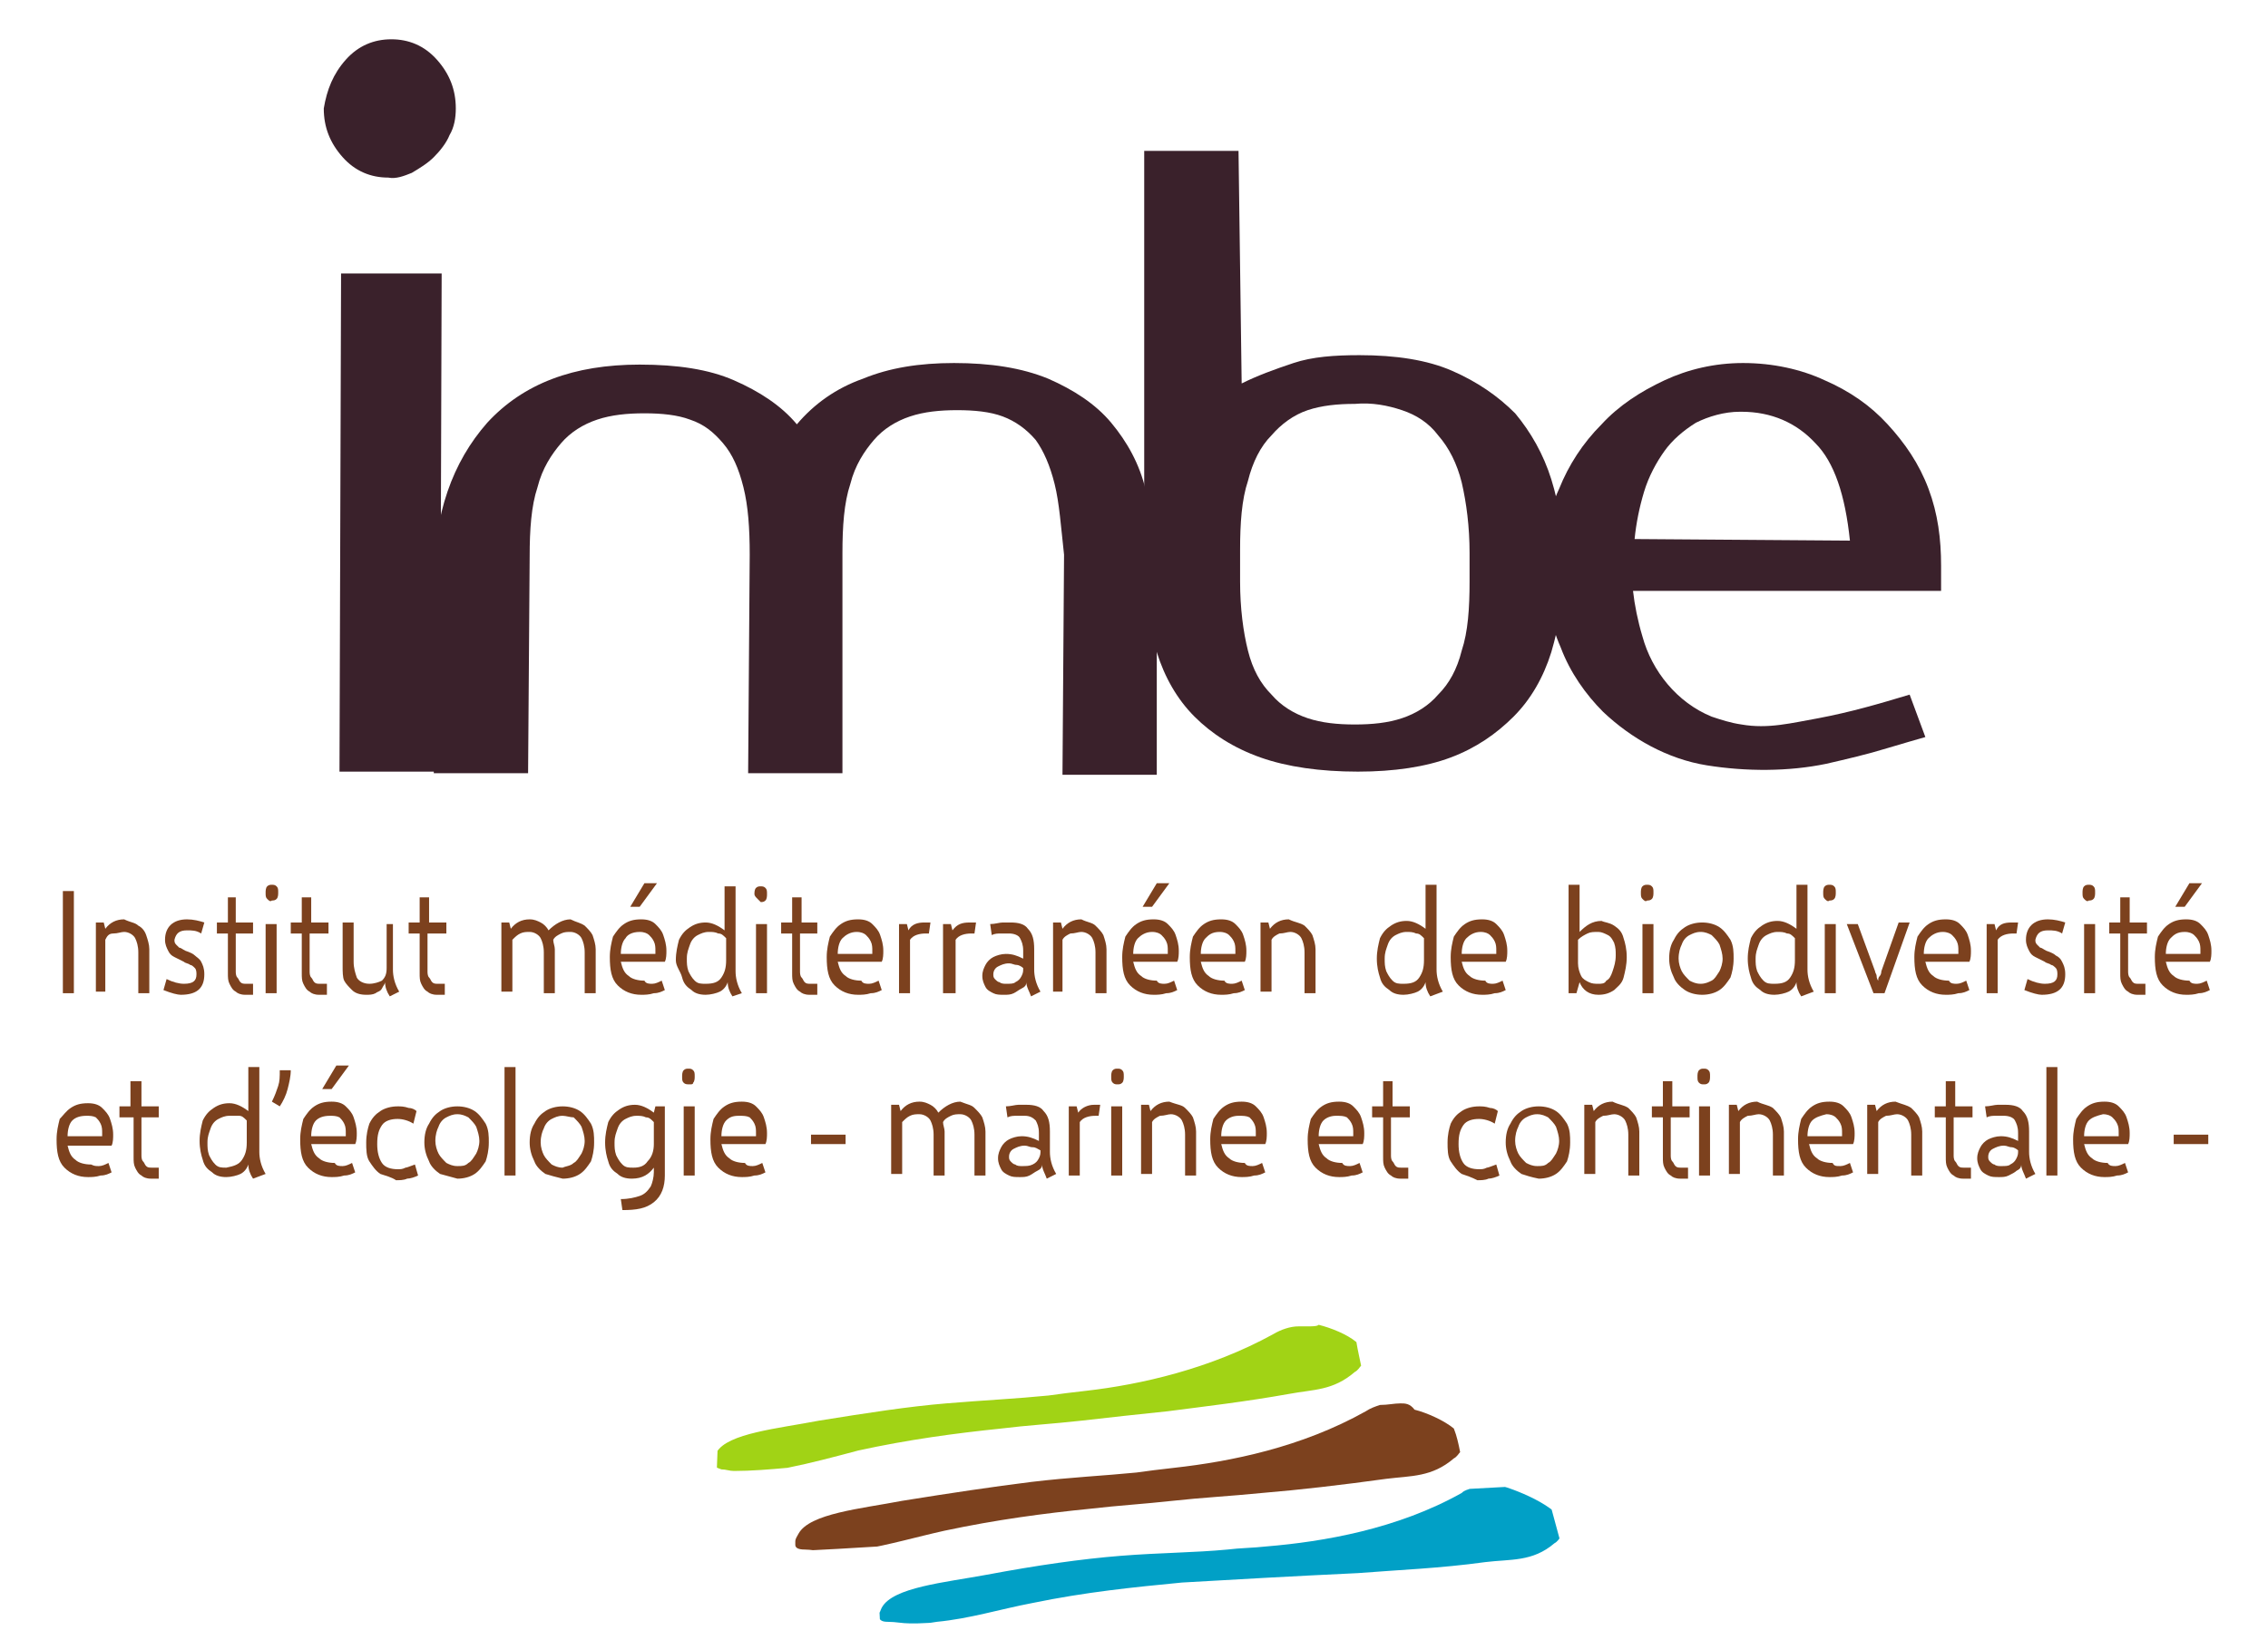 <?xml version="1.0" encoding="UTF-8"?>
<!-- Generator: Adobe Illustrator 25.4.1, SVG Export Plug-In . SVG Version: 6.00 Build 0)  -->
<svg xmlns="http://www.w3.org/2000/svg" xmlns:xlink="http://www.w3.org/1999/xlink" id="Calque_1" x="0px" y="0px" viewBox="0 0 144.3 105" style="enable-background:new 0 0 144.3 105;" xml:space="preserve">
<style type="text/css">
	.st0{fill:#3A212B;}
	.st1{fill:#7C411E;}
	.st2{enable-background:new    ;}
	.st3{clip-path:url(#SVGID_00000111158866575572342450000006803342705925206924_);}
	.st4{clip-path:url(#SVGID_00000091716246218925878310000010670956069482427287_);fill:#A1D315;}
	.st5{clip-path:url(#SVGID_00000169531224514474990110000018153366341693245581_);fill:#01A0C6;}
	.st6{clip-path:url(#SVGID_00000180355168292087206060000015112419712157022379_);fill:#7C411E;}
</style>
<g>
	<g>
		<path class="st0" d="M22,3.8c0.8-0.9,1.8-1.3,2.9-1.3c1.1,0,2.1,0.4,2.9,1.3C28.6,4.7,29,5.7,29,6.9c0,0.6-0.1,1.2-0.4,1.7    c-0.2,0.5-0.6,1-1,1.4c-0.4,0.4-0.9,0.7-1.4,1c-0.5,0.2-1,0.4-1.5,0.3c-1.1,0-2.1-0.4-2.9-1.3c-0.8-0.9-1.2-1.9-1.2-3.1    C20.8,5.7,21.2,4.7,22,3.8 M28,49.1l-6.4,0l0.1-31.7l6.4,0L28,49.1z"></path>
		<g>
			<path class="st0" d="M67.1,30.8c-0.3-1.2-0.7-2.1-1.2-2.8c-0.6-0.7-1.3-1.2-2.1-1.5c-0.8-0.3-1.8-0.4-2.9-0.4     c-1.1,0-2.1,0.1-3,0.4c-0.9,0.3-1.7,0.8-2.3,1.5c-0.6,0.7-1.2,1.6-1.5,2.8c-0.4,1.2-0.5,2.7-0.5,4.4c0,0.1,0,0.3,0,0.6     c0,0.3,0,0.9,0,1.8c0,0.9,0,2.3,0,4.1c0,1.8,0,4.3,0,7.5l-6,0l0.1-13.9c0-1.7-0.1-3.1-0.4-4.3c-0.3-1.2-0.7-2.1-1.3-2.8     c-0.6-0.7-1.2-1.2-2.1-1.5c-0.8-0.3-1.8-0.4-2.9-0.4c-1.1,0-2.1,0.1-3,0.4c-0.9,0.3-1.7,0.8-2.3,1.5c-0.6,0.7-1.2,1.6-1.5,2.8     c-0.4,1.2-0.5,2.7-0.5,4.4l-0.1,13.8l-6,0l0-12.2c0-4.3,1.2-7.6,3.4-10.1c2.3-2.5,5.5-3.7,9.7-3.7c2.4,0,4.4,0.3,6,1     c1.6,0.7,3,1.6,4,2.8c1.1-1.3,2.5-2.3,4.2-2.9c1.7-0.7,3.6-1,5.8-1c2.3,0,4.3,0.3,6,1c1.6,0.7,3,1.6,4,2.8c1,1.2,1.8,2.6,2.2,4.3     c0.5,1.7,0.7,3.6,0.7,5.7l0,12.4l-6,0l0.1-14C67.5,33.5,67.4,32,67.1,30.8"></path>
			<path class="st0" d="M72.8,34.8c0-0.8,0-1.8,0-3.1c0-1.3,0-2.8,0-4.5c0-1.7,0-3.5,0-5.5c0-1.9,0-3.9,0-6c0-2.1,0-4.1,0-6.1l6,0     L79,24.4c1-0.5,2.1-0.9,3.3-1.3c1.2-0.4,2.6-0.5,4.2-0.5c2.3,0,4.3,0.3,5.9,1c1.6,0.7,2.9,1.6,4,2.7c1,1.2,1.8,2.6,2.3,4.2     c0.5,1.6,0.8,3.5,0.9,5.5c-0.1,2-0.4,3.8-0.9,5.5c-0.5,1.6-1.3,3-2.4,4.1c-1.1,1.1-2.4,2-4,2.6c-1.6,0.6-3.6,0.9-5.9,0.9     c-2.4,0-4.5-0.3-6.2-0.9c-1.7-0.6-3.1-1.5-4.2-2.6c-1.1-1.1-1.9-2.5-2.4-4.1c-0.5-1.6-0.8-3.4-0.9-5.5     C72.8,36,72.8,35.6,72.8,34.8 M78.9,37c0,1.7,0.2,3.2,0.5,4.4c0.3,1.2,0.8,2.1,1.5,2.8c0.6,0.7,1.4,1.2,2.3,1.5     c0.9,0.3,1.9,0.4,3,0.4c1.1,0,2.1-0.1,3-0.4c0.9-0.3,1.7-0.8,2.3-1.5c0.7-0.7,1.2-1.6,1.5-2.8c0.4-1.2,0.5-2.7,0.5-4.4l0-1.8     c0-1.7-0.2-3.2-0.5-4.5c-0.3-1.2-0.8-2.2-1.5-3c-0.6-0.8-1.4-1.3-2.3-1.6c-0.9-0.3-1.9-0.5-3-0.4c-1.1,0-2.1,0.1-3,0.4     c-0.9,0.3-1.7,0.9-2.3,1.6c-0.7,0.7-1.2,1.7-1.5,2.9c-0.4,1.2-0.5,2.7-0.5,4.4L78.9,37z"></path>
			<path class="st0" d="M103.9,37.6c0.1,0.9,0.3,1.9,0.6,2.9c0.6,2.2,2.2,4.2,4.4,5.1c0.6,0.2,1.2,0.4,1.9,0.5     c1.7,0.3,3.2-0.1,4.9-0.4c2.1-0.4,3.8-0.9,5.8-1.5c0,0,1,2.7,1,2.7c0,0-2.1,0.6-2.4,0.7c-1.3,0.4-2.6,0.7-3.9,1     c-2.4,0.5-5.1,0.5-7.6,0.1c-2.5-0.4-4.8-1.7-6.6-3.4c-1.1-1.1-2.1-2.5-2.7-4.1c-0.7-1.6-1-3.3-1.1-5.2c0-1.7,0.3-3.4,1-4.9     c0.6-1.5,1.5-2.9,2.7-4.1c1.1-1.2,2.5-2.1,4-2.8c1.5-0.7,3.2-1.1,5-1.1c1.9,0,3.7,0.4,5.2,1.1c1.6,0.7,2.9,1.6,4,2.8     c1.1,1.2,2,2.5,2.6,4.1c0.6,1.6,0.8,3.2,0.8,4.9c0,0.2,0,0.4,0,0.8c0,0.3,0,0.6,0,0.8L103.9,37.6z M107.9,26.9     c-0.8,0.5-1.5,1.1-2,1.8c-0.5,0.7-1,1.6-1.3,2.6c-0.3,1-0.5,2-0.6,3l13.7,0.1c-0.3-2.9-1-5-2.2-6.2c-1.2-1.3-2.8-2-4.7-2h-0.1     C109.7,26.2,108.7,26.5,107.9,26.9"></path>
		</g>
	</g>
	<g>
		<path class="st1" d="M4,56.7h0.7v6.5H4V56.7z"></path>
		<path class="st1" d="M8.8,58.9C9,59,9.2,59.2,9.3,59.5c0.1,0.3,0.2,0.6,0.2,0.9v2.8H8.8v-2.6c0-0.4-0.1-0.7-0.2-0.9    c-0.1-0.2-0.4-0.4-0.7-0.4c-0.2,0-0.4,0.1-0.7,0.1s-0.4,0.2-0.5,0.4l0,3.3H6.1l0-4.4h0.5l0.1,0.4c0.3-0.4,0.7-0.6,1.2-0.6    C8.3,58.7,8.6,58.7,8.8,58.9z"></path>
		<path class="st1" d="M10.4,63l0.2-0.7c0.4,0.2,0.8,0.3,1.1,0.3c0.6,0,0.8-0.2,0.8-0.6c0-0.1,0-0.3-0.1-0.4s-0.2-0.2-0.3-0.2    c-0.1-0.1-0.3-0.1-0.4-0.2c-0.2-0.1-0.4-0.2-0.6-0.3c-0.2-0.1-0.3-0.2-0.4-0.4c-0.1-0.2-0.2-0.4-0.2-0.7c0-0.8,0.5-1.3,1.4-1.3    c0.4,0,0.8,0.1,1.1,0.2l-0.2,0.7c-0.3-0.2-0.6-0.2-0.9-0.2c-0.5,0-0.7,0.2-0.8,0.6c0,0.1,0,0.2,0.1,0.3c0.1,0.1,0.1,0.1,0.2,0.2    c0.1,0,0.2,0.1,0.4,0.2c0.3,0.1,0.5,0.2,0.6,0.3s0.3,0.2,0.4,0.4c0.1,0.2,0.2,0.4,0.2,0.8c0,0.9-0.5,1.3-1.5,1.3    C11.3,63.3,10.9,63.2,10.4,63z"></path>
		<path class="st1" d="M15,59.4v2.4c0,0.1,0,0.3,0.1,0.4c0.1,0.1,0.1,0.2,0.2,0.3c0.1,0.1,0.2,0.1,0.4,0.1c0.1,0,0.2,0,0.4,0v0.7    c-0.2,0-0.4,0-0.5,0c-0.3,0-0.5-0.1-0.6-0.2c-0.2-0.1-0.3-0.3-0.4-0.5c-0.1-0.2-0.1-0.4-0.1-0.7v-2.5h-0.7v-0.7h0.7v-1.6H15v1.6    h1.1v0.7H15z"></path>
		<path class="st1" d="M17,57.2c-0.1-0.1-0.1-0.2-0.1-0.4c0-0.1,0-0.3,0.1-0.4c0.1-0.1,0.2-0.1,0.3-0.1c0.1,0,0.2,0,0.3,0.1    c0.1,0.1,0.1,0.2,0.1,0.4c0,0.1,0,0.3-0.1,0.4c-0.1,0.1-0.2,0.1-0.3,0.1C17.2,57.4,17.1,57.3,17,57.2z M16.9,58.8h0.7v4.4h-0.7    V58.8z"></path>
		<path class="st1" d="M19.7,59.4v2.4c0,0.1,0,0.3,0.1,0.4c0.1,0.1,0.1,0.2,0.2,0.3c0.1,0.1,0.2,0.1,0.4,0.1c0.1,0,0.2,0,0.4,0v0.7    c-0.2,0-0.4,0-0.5,0c-0.3,0-0.5-0.1-0.6-0.2c-0.2-0.1-0.3-0.3-0.4-0.5c-0.1-0.2-0.1-0.4-0.1-0.7v-2.5h-0.7v-0.7h0.7v-1.6h0.6v1.6    h1.1v0.7H19.7z"></path>
		<path class="st1" d="M24.8,63.4c-0.2-0.3-0.3-0.6-0.3-0.9c0,0.1-0.1,0.2-0.2,0.4s-0.3,0.2-0.4,0.3c-0.2,0.1-0.4,0.1-0.6,0.1    c-0.4,0-0.7-0.1-0.9-0.3c-0.2-0.2-0.4-0.4-0.5-0.6s-0.1-0.6-0.1-0.9v-2.8h0.7v2.5c0,0.4,0.1,0.7,0.2,1c0.1,0.2,0.4,0.4,0.8,0.4    c0.3,0,0.6-0.1,0.8-0.2c0.2-0.2,0.3-0.4,0.3-0.8v-2.8H25v2.9c0,0.4,0.1,0.9,0.4,1.4L24.8,63.4z"></path>
		<path class="st1" d="M27.2,59.4v2.4c0,0.1,0,0.3,0.1,0.4c0.1,0.1,0.1,0.2,0.2,0.3c0.1,0.1,0.2,0.1,0.4,0.1c0.1,0,0.2,0,0.4,0v0.7    c-0.2,0-0.4,0-0.5,0c-0.3,0-0.5-0.1-0.6-0.2c-0.2-0.1-0.3-0.3-0.4-0.5c-0.1-0.2-0.1-0.4-0.1-0.7v-2.5h-0.7v-0.7h0.7v-1.6h0.6v1.6    h1.1v0.7H27.2z"></path>
		<path class="st1" d="M37.2,58.9c0.2,0.2,0.4,0.4,0.5,0.6c0.1,0.3,0.2,0.6,0.2,0.9v2.8h-0.7v-2.6c0-0.4-0.1-0.7-0.2-0.9    c-0.1-0.2-0.4-0.4-0.7-0.4c-0.2,0-0.4,0-0.6,0.1c-0.2,0.1-0.4,0.2-0.5,0.4c0,0.2,0.1,0.4,0.1,0.6v2.8h-0.7v-2.6    c0-0.4-0.1-0.7-0.2-0.9c-0.1-0.2-0.4-0.4-0.7-0.4c-0.2,0-0.4,0-0.6,0.1c-0.2,0.1-0.3,0.2-0.5,0.4l0,3.3h-0.7l0-4.4h0.5l0.1,0.4    c0.3-0.4,0.7-0.6,1.2-0.6c0.3,0,0.5,0.1,0.7,0.2c0.2,0.1,0.4,0.3,0.5,0.5c0.4-0.4,0.9-0.7,1.4-0.7C36.7,58.7,36.9,58.7,37.2,58.9z    "></path>
		<path class="st1" d="M41.5,62.6c0.2,0,0.4-0.1,0.6-0.2l0.2,0.6c-0.2,0.1-0.4,0.2-0.7,0.2c-0.3,0.1-0.6,0.1-0.8,0.1    c-0.6,0-1.1-0.2-1.5-0.6c-0.4-0.4-0.5-1-0.5-1.8c0-0.5,0.1-0.9,0.2-1.3c0.2-0.3,0.4-0.6,0.7-0.8c0.3-0.2,0.6-0.3,1.1-0.3    c0.4,0,0.7,0.1,0.9,0.3s0.4,0.4,0.5,0.7c0.1,0.3,0.2,0.6,0.2,1c0,0.2,0,0.5-0.1,0.7l-2.8,0c0.1,0.4,0.2,0.7,0.5,0.9    c0.2,0.2,0.6,0.3,1,0.3C41.1,62.6,41.3,62.6,41.5,62.6z M39.8,59.7c-0.2,0.2-0.3,0.6-0.3,1l2.2,0c0-0.1,0-0.1,0-0.2    c0-0.2,0-0.4-0.1-0.6c-0.1-0.2-0.2-0.3-0.3-0.4c-0.1-0.1-0.3-0.2-0.6-0.2C40.2,59.3,39.9,59.5,39.8,59.7z M41,56.2h0.8l-1.1,1.5    h-0.6L41,56.2z"></path>
		<path class="st1" d="M46.6,63.4c-0.2-0.3-0.3-0.6-0.3-0.9c-0.1,0.3-0.3,0.5-0.5,0.6c-0.2,0.1-0.6,0.2-0.9,0.2    c-0.4,0-0.7-0.1-0.9-0.3c-0.3-0.2-0.5-0.4-0.6-0.8S43,61.5,43,61.1c0-0.5,0.1-0.9,0.2-1.3c0.2-0.4,0.4-0.6,0.7-0.8    c0.3-0.2,0.6-0.3,1-0.3c0.4,0,0.8,0.2,1.2,0.5v-2.8h0.7v5.4c0,0.4,0.1,0.9,0.4,1.4L46.6,63.4z M45.9,62.2c0.2-0.3,0.3-0.6,0.3-1.1    v-1.4c-0.2-0.2-0.3-0.3-0.5-0.3c-0.2-0.1-0.4-0.1-0.6-0.1c-0.3,0-0.5,0.1-0.7,0.2c-0.2,0.1-0.4,0.3-0.5,0.6    c-0.1,0.3-0.2,0.5-0.2,0.9c0,0.3,0,0.5,0.1,0.8c0.1,0.2,0.2,0.4,0.4,0.6c0.2,0.2,0.4,0.2,0.7,0.2C45.4,62.6,45.7,62.5,45.9,62.2z"></path>
		<path class="st1" d="M48.2,57.2C48.1,57.1,48,57,48,56.9c0-0.1,0-0.3,0.1-0.4c0.1-0.1,0.2-0.1,0.3-0.1c0.1,0,0.2,0,0.3,0.1    c0.1,0.1,0.1,0.2,0.1,0.4c0,0.1,0,0.3-0.1,0.4c-0.1,0.1-0.2,0.1-0.3,0.1C48.4,57.4,48.3,57.3,48.2,57.2z M48.1,58.8h0.7v4.4h-0.7    V58.8z"></path>
		<path class="st1" d="M50.9,59.4v2.4c0,0.1,0,0.3,0.1,0.4c0.1,0.1,0.1,0.2,0.2,0.3c0.1,0.1,0.2,0.1,0.4,0.1c0.1,0,0.2,0,0.4,0v0.7    c-0.2,0-0.4,0-0.5,0c-0.3,0-0.5-0.1-0.6-0.2c-0.2-0.1-0.3-0.3-0.4-0.5c-0.1-0.2-0.1-0.4-0.1-0.7v-2.5h-0.7v-0.7h0.7v-1.6h0.6v1.6    H52v0.7H50.9z"></path>
		<path class="st1" d="M55.3,62.6c0.2,0,0.4-0.1,0.6-0.2l0.2,0.6c-0.2,0.1-0.4,0.2-0.7,0.2c-0.3,0.1-0.6,0.1-0.8,0.1    c-0.6,0-1.1-0.2-1.5-0.6c-0.4-0.4-0.5-1-0.5-1.8c0-0.5,0.1-0.9,0.2-1.3c0.2-0.3,0.4-0.6,0.7-0.8c0.3-0.2,0.6-0.3,1.1-0.3    c0.4,0,0.7,0.1,0.9,0.3s0.4,0.4,0.5,0.7c0.1,0.3,0.2,0.6,0.2,1c0,0.2,0,0.5-0.1,0.7l-2.8,0c0.1,0.4,0.2,0.7,0.5,0.9    c0.2,0.2,0.6,0.3,1,0.3C54.9,62.6,55.1,62.6,55.3,62.6z M53.6,59.7c-0.2,0.2-0.3,0.6-0.3,1l2.2,0c0-0.1,0-0.1,0-0.2    c0-0.2,0-0.4-0.1-0.6c-0.1-0.2-0.2-0.3-0.3-0.4c-0.1-0.1-0.3-0.2-0.6-0.2C54.1,59.3,53.8,59.5,53.6,59.7z"></path>
		<path class="st1" d="M58.8,58.7c0.1,0,0.2,0,0.4,0l-0.1,0.7c-0.1,0-0.1,0-0.2,0c-0.4,0-0.8,0.1-1,0.4v3.4h-0.7v-4.4h0.5l0.1,0.4    C58,58.8,58.4,58.7,58.8,58.7z"></path>
		<path class="st1" d="M61.7,58.7c0.1,0,0.2,0,0.4,0l-0.1,0.7c-0.1,0-0.1,0-0.2,0c-0.4,0-0.8,0.1-1,0.4v3.4H60v-4.4h0.5l0.1,0.4    C60.9,58.8,61.2,58.7,61.7,58.7z"></path>
		<path class="st1" d="M65.6,63.4c-0.1-0.3-0.3-0.6-0.3-0.9c0,0.2-0.1,0.3-0.3,0.4s-0.3,0.2-0.5,0.3c-0.2,0.1-0.4,0.1-0.6,0.1    c-0.3,0-0.5,0-0.7-0.1c-0.2-0.1-0.4-0.2-0.5-0.4c-0.1-0.2-0.2-0.4-0.2-0.7c0-0.3,0.1-0.5,0.2-0.7c0.1-0.2,0.3-0.4,0.5-0.5    c0.2-0.1,0.5-0.2,0.8-0.2c0.4,0,0.7,0.1,1.1,0.3v-0.5c0-0.4-0.1-0.6-0.2-0.8s-0.4-0.3-0.7-0.3c-0.1,0-0.3,0-0.5,0    c-0.2,0-0.4,0-0.6,0.1l-0.1-0.7c0.3,0,0.6-0.1,0.8-0.1c0.2,0,0.3,0,0.5,0c0.5,0,0.9,0.1,1.1,0.4c0.3,0.3,0.4,0.7,0.4,1.3l0,1.3    c0,0.4,0.1,0.9,0.4,1.4L65.6,63.4z M64.6,62.5c0.2-0.1,0.3-0.2,0.4-0.4c0.1-0.2,0.1-0.3,0.1-0.5v0c-0.1-0.1-0.3-0.2-0.4-0.2    c-0.2,0-0.3-0.1-0.5-0.1c-0.3,0-0.5,0.1-0.7,0.2c-0.2,0.1-0.3,0.3-0.3,0.5c0,0.1,0,0.2,0.1,0.3s0.2,0.2,0.3,0.2    c0.1,0.1,0.3,0.1,0.4,0.1C64.3,62.6,64.5,62.6,64.6,62.5z"></path>
		<path class="st1" d="M69.7,58.9c0.2,0.2,0.4,0.4,0.5,0.6c0.1,0.3,0.2,0.6,0.2,0.9v2.8h-0.7v-2.6c0-0.4-0.1-0.7-0.2-0.9    c-0.1-0.2-0.4-0.4-0.7-0.4c-0.2,0-0.4,0.1-0.7,0.1c-0.2,0.1-0.4,0.2-0.5,0.4l0,3.3H67l0-4.4h0.5l0.1,0.4c0.3-0.4,0.7-0.6,1.2-0.6    C69.2,58.7,69.5,58.7,69.7,58.9z"></path>
		<path class="st1" d="M74.1,62.6c0.2,0,0.4-0.1,0.6-0.2l0.2,0.6c-0.2,0.1-0.4,0.2-0.7,0.2c-0.3,0.1-0.6,0.1-0.8,0.1    c-0.6,0-1.1-0.2-1.5-0.6c-0.4-0.4-0.5-1-0.5-1.8c0-0.5,0.1-0.9,0.2-1.3c0.2-0.3,0.4-0.6,0.7-0.8c0.3-0.2,0.6-0.3,1.1-0.3    c0.4,0,0.7,0.1,0.9,0.3s0.4,0.4,0.5,0.7c0.1,0.3,0.2,0.6,0.2,1c0,0.2,0,0.5-0.1,0.7l-2.8,0c0.1,0.4,0.2,0.7,0.5,0.9    c0.2,0.2,0.6,0.3,1,0.3C73.7,62.6,73.9,62.6,74.1,62.6z M72.4,59.7c-0.2,0.2-0.3,0.6-0.3,1l2.2,0c0-0.1,0-0.1,0-0.2    c0-0.2,0-0.4-0.1-0.6c-0.1-0.2-0.2-0.3-0.3-0.4c-0.1-0.1-0.3-0.2-0.6-0.2C72.9,59.3,72.6,59.5,72.4,59.7z M73.6,56.2h0.8l-1.1,1.5    h-0.6L73.6,56.2z"></path>
		<path class="st1" d="M78.4,62.6c0.2,0,0.4-0.1,0.6-0.2l0.2,0.6c-0.2,0.1-0.4,0.2-0.7,0.2c-0.3,0.1-0.6,0.1-0.8,0.1    c-0.6,0-1.1-0.2-1.5-0.6c-0.4-0.4-0.5-1-0.5-1.8c0-0.5,0.1-0.9,0.2-1.3c0.2-0.3,0.4-0.6,0.7-0.8c0.3-0.2,0.6-0.3,1.1-0.3    c0.4,0,0.7,0.1,0.9,0.3c0.2,0.2,0.4,0.4,0.5,0.7c0.1,0.3,0.2,0.6,0.2,1c0,0.2,0,0.5-0.1,0.7l-2.8,0c0.1,0.4,0.2,0.7,0.5,0.9    c0.2,0.2,0.6,0.3,1,0.3C78,62.6,78.2,62.6,78.4,62.6z M76.7,59.7c-0.2,0.2-0.3,0.6-0.3,1l2.2,0c0-0.1,0-0.1,0-0.2    c0-0.2,0-0.4-0.1-0.6c-0.1-0.2-0.2-0.3-0.3-0.4c-0.1-0.1-0.3-0.2-0.6-0.2C77.1,59.3,76.9,59.5,76.7,59.7z"></path>
		<path class="st1" d="M83,58.9c0.2,0.2,0.4,0.4,0.5,0.6c0.1,0.3,0.2,0.6,0.2,0.9v2.8H83v-2.6c0-0.4-0.1-0.7-0.2-0.9    c-0.1-0.2-0.4-0.4-0.7-0.4c-0.2,0-0.4,0.1-0.7,0.1c-0.2,0.1-0.4,0.2-0.5,0.4l0,3.3h-0.7l0-4.4h0.5l0.1,0.4    c0.3-0.4,0.7-0.6,1.2-0.6C82.4,58.7,82.7,58.7,83,58.9z"></path>
		<path class="st1" d="M91,63.4c-0.2-0.3-0.3-0.6-0.3-0.9c-0.1,0.3-0.3,0.5-0.5,0.6c-0.2,0.1-0.6,0.2-0.9,0.2    c-0.4,0-0.7-0.1-0.9-0.3c-0.3-0.2-0.5-0.4-0.6-0.8c-0.1-0.3-0.2-0.7-0.2-1.2c0-0.5,0.1-0.9,0.2-1.3c0.2-0.4,0.4-0.6,0.7-0.8    c0.3-0.2,0.6-0.3,1-0.3c0.4,0,0.8,0.2,1.2,0.5v-2.8h0.7v5.4c0,0.4,0.1,0.9,0.4,1.4L91,63.4z M90.3,62.2c0.2-0.3,0.3-0.6,0.3-1.1    v-1.4c-0.2-0.2-0.3-0.3-0.5-0.3c-0.2-0.1-0.4-0.1-0.6-0.1c-0.3,0-0.5,0.1-0.7,0.2c-0.2,0.1-0.4,0.3-0.5,0.6    c-0.1,0.3-0.2,0.5-0.2,0.9c0,0.3,0,0.5,0.1,0.8c0.1,0.2,0.2,0.4,0.4,0.6c0.2,0.2,0.4,0.2,0.7,0.2C89.8,62.6,90.1,62.5,90.3,62.2z"></path>
		<path class="st1" d="M95,62.6c0.2,0,0.4-0.1,0.6-0.2l0.2,0.6c-0.2,0.1-0.4,0.2-0.7,0.2c-0.3,0.1-0.6,0.1-0.8,0.1    c-0.6,0-1.1-0.2-1.5-0.6c-0.4-0.4-0.5-1-0.5-1.8c0-0.5,0.1-0.9,0.2-1.3c0.2-0.3,0.4-0.6,0.7-0.8c0.3-0.2,0.6-0.3,1.1-0.3    c0.4,0,0.7,0.1,0.9,0.3s0.4,0.4,0.5,0.7c0.1,0.3,0.2,0.6,0.2,1c0,0.2,0,0.5-0.1,0.7l-2.8,0c0.1,0.4,0.2,0.7,0.5,0.9    c0.2,0.2,0.6,0.3,1,0.3C94.6,62.6,94.8,62.6,95,62.6z M93.3,59.7c-0.2,0.2-0.3,0.6-0.3,1l2.2,0c0-0.1,0-0.1,0-0.2    c0-0.2,0-0.4-0.1-0.6c-0.1-0.2-0.2-0.3-0.3-0.4c-0.1-0.1-0.3-0.2-0.6-0.2C93.8,59.3,93.5,59.5,93.3,59.7z"></path>
		<path class="st1" d="M102.7,58.9c0.3,0.2,0.5,0.4,0.6,0.8c0.1,0.3,0.2,0.7,0.2,1.2c0,0.5-0.1,0.9-0.2,1.3    c-0.1,0.4-0.4,0.6-0.6,0.8c-0.3,0.2-0.6,0.3-1,0.3c-0.6,0-1-0.3-1.2-0.8l-0.2,0.7h-0.5l0-6.9h0.7v3c0.4-0.4,0.8-0.7,1.4-0.7    C102.1,58.7,102.4,58.7,102.7,58.9z M102.2,62.4c0.2-0.1,0.3-0.3,0.4-0.6c0.1-0.3,0.2-0.6,0.2-1c0-0.3,0-0.5-0.1-0.8    c-0.1-0.2-0.2-0.4-0.4-0.5c-0.2-0.1-0.4-0.2-0.6-0.2c-0.3,0-0.5,0-0.7,0.1c-0.2,0.1-0.4,0.2-0.6,0.4v0.9l0,0.6    c0,0.3,0.1,0.6,0.2,0.8s0.3,0.3,0.5,0.4c0.2,0.1,0.4,0.1,0.6,0.1C101.9,62.6,102.1,62.6,102.2,62.4z"></path>
		<path class="st1" d="M104.5,57.2c-0.1-0.1-0.1-0.2-0.1-0.4c0-0.1,0-0.3,0.1-0.4c0.1-0.1,0.2-0.1,0.3-0.1c0.1,0,0.2,0,0.3,0.1    c0.1,0.1,0.1,0.2,0.1,0.4c0,0.1,0,0.3-0.1,0.4c-0.1,0.1-0.2,0.1-0.3,0.1C104.7,57.4,104.6,57.3,104.5,57.2z M104.5,58.8h0.7v4.4    h-0.7V58.8z"></path>
		<path class="st1" d="M107.2,63c-0.3-0.2-0.6-0.5-0.7-0.8c-0.2-0.4-0.3-0.8-0.3-1.2c0-0.5,0.1-0.9,0.3-1.2c0.2-0.4,0.4-0.6,0.7-0.8    c0.3-0.2,0.7-0.3,1.1-0.3c0.4,0,0.8,0.1,1.1,0.3c0.3,0.2,0.5,0.5,0.7,0.8c0.2,0.4,0.2,0.8,0.2,1.2c0,0.5-0.1,0.9-0.2,1.2    c-0.2,0.3-0.4,0.6-0.7,0.8c-0.3,0.2-0.7,0.3-1.1,0.3C107.9,63.3,107.5,63.2,107.2,63z M108.9,62.4c0.2-0.1,0.3-0.3,0.5-0.6    c0.1-0.2,0.2-0.5,0.2-0.8c0-0.3-0.1-0.6-0.2-0.9c-0.1-0.2-0.3-0.4-0.5-0.6c-0.2-0.1-0.4-0.2-0.7-0.2c-0.3,0-0.5,0.1-0.7,0.2    c-0.2,0.1-0.4,0.3-0.5,0.6c-0.1,0.2-0.2,0.5-0.2,0.9c0,0.3,0.1,0.6,0.2,0.8c0.1,0.2,0.3,0.4,0.5,0.6c0.2,0.1,0.4,0.2,0.7,0.2    C108.5,62.6,108.7,62.5,108.9,62.4z"></path>
		<path class="st1" d="M114.6,63.4c-0.2-0.3-0.3-0.6-0.3-0.9c-0.1,0.3-0.3,0.5-0.5,0.6c-0.2,0.1-0.6,0.2-0.9,0.2    c-0.4,0-0.7-0.1-0.9-0.3c-0.3-0.2-0.5-0.4-0.6-0.8c-0.1-0.3-0.2-0.7-0.2-1.2c0-0.5,0.1-0.9,0.2-1.3c0.2-0.4,0.4-0.6,0.7-0.8    c0.3-0.2,0.6-0.3,1-0.3c0.4,0,0.8,0.2,1.2,0.5v-2.8h0.7v5.4c0,0.4,0.1,0.9,0.4,1.4L114.6,63.4z M113.9,62.2    c0.2-0.3,0.3-0.6,0.3-1.1v-1.4c-0.2-0.2-0.3-0.3-0.5-0.3c-0.2-0.1-0.4-0.1-0.6-0.1c-0.3,0-0.5,0.1-0.7,0.2    c-0.2,0.1-0.4,0.3-0.5,0.6c-0.1,0.3-0.2,0.5-0.2,0.9c0,0.3,0,0.5,0.1,0.8c0.1,0.2,0.2,0.4,0.4,0.6c0.2,0.2,0.4,0.2,0.7,0.2    C113.4,62.6,113.7,62.5,113.9,62.2z"></path>
		<path class="st1" d="M116.1,57.2c-0.1-0.1-0.1-0.2-0.1-0.4c0-0.1,0-0.3,0.1-0.4c0.1-0.1,0.2-0.1,0.3-0.1c0.1,0,0.2,0,0.3,0.1    c0.1,0.1,0.1,0.2,0.1,0.4c0,0.1,0,0.3-0.1,0.4c-0.1,0.1-0.2,0.1-0.3,0.1C116.3,57.4,116.2,57.3,116.1,57.2z M116.1,58.8h0.7v4.4    h-0.7V58.8z"></path>
		<path class="st1" d="M117.5,58.8h0.7l1.1,3c0,0.1,0.1,0.2,0.1,0.3c0,0.2,0.1,0.3,0.1,0.3h0c0-0.1,0-0.2,0.1-0.3s0.1-0.3,0.1-0.3    l1.1-3.1h0.7l-1.6,4.5h-0.7L117.5,58.8z"></path>
		<path class="st1" d="M124.5,62.6c0.2,0,0.4-0.1,0.6-0.2l0.2,0.6c-0.2,0.1-0.4,0.2-0.7,0.2c-0.3,0.1-0.6,0.1-0.8,0.1    c-0.6,0-1.1-0.2-1.5-0.6c-0.4-0.4-0.5-1-0.5-1.8c0-0.5,0.1-0.9,0.2-1.3c0.2-0.3,0.4-0.6,0.7-0.8c0.3-0.2,0.6-0.3,1.1-0.3    c0.4,0,0.7,0.1,0.9,0.3s0.4,0.4,0.5,0.7c0.1,0.3,0.2,0.6,0.2,1c0,0.2,0,0.5-0.1,0.7l-2.8,0c0.1,0.4,0.2,0.7,0.5,0.9    c0.2,0.2,0.6,0.3,1,0.3C124.1,62.6,124.3,62.6,124.5,62.6z M122.7,59.7c-0.2,0.2-0.3,0.6-0.3,1l2.2,0c0-0.1,0-0.1,0-0.2    c0-0.2,0-0.4-0.1-0.6c-0.1-0.2-0.2-0.3-0.3-0.4c-0.1-0.1-0.3-0.2-0.6-0.2C123.2,59.3,122.9,59.5,122.7,59.7z"></path>
		<path class="st1" d="M128,58.7c0.1,0,0.2,0,0.4,0l-0.1,0.7c-0.1,0-0.1,0-0.2,0c-0.4,0-0.8,0.1-1,0.4v3.4h-0.7v-4.4h0.5l0.1,0.4    C127.2,58.8,127.5,58.7,128,58.7z"></path>
		<path class="st1" d="M128.8,63l0.2-0.7c0.4,0.2,0.8,0.3,1.1,0.3c0.6,0,0.8-0.2,0.8-0.6c0-0.1,0-0.3-0.1-0.4s-0.2-0.2-0.3-0.2    c-0.1-0.1-0.3-0.1-0.4-0.2c-0.2-0.1-0.4-0.2-0.6-0.3c-0.2-0.1-0.3-0.2-0.4-0.4c-0.1-0.2-0.2-0.4-0.2-0.7c0-0.8,0.5-1.3,1.4-1.3    c0.4,0,0.8,0.1,1.1,0.2l-0.2,0.7c-0.3-0.2-0.6-0.2-0.9-0.2c-0.5,0-0.7,0.2-0.8,0.6c0,0.1,0,0.2,0.1,0.3c0.1,0.1,0.1,0.1,0.2,0.2    c0.1,0,0.2,0.1,0.4,0.2c0.3,0.1,0.5,0.2,0.6,0.3c0.2,0.1,0.3,0.2,0.4,0.4s0.2,0.4,0.2,0.8c0,0.9-0.5,1.3-1.5,1.3    C129.7,63.3,129.3,63.2,128.8,63z"></path>
		<path class="st1" d="M132.6,57.2c-0.1-0.1-0.1-0.2-0.1-0.4c0-0.1,0-0.3,0.1-0.4c0.1-0.1,0.2-0.1,0.3-0.1c0.1,0,0.2,0,0.3,0.1    c0.1,0.1,0.1,0.2,0.1,0.4c0,0.1,0,0.3-0.1,0.4c-0.1,0.1-0.2,0.1-0.3,0.1C132.8,57.4,132.7,57.3,132.6,57.2z M132.6,58.8h0.7v4.4    h-0.7V58.8z"></path>
		<path class="st1" d="M135.4,59.4v2.4c0,0.1,0,0.3,0.1,0.4c0.1,0.1,0.1,0.2,0.2,0.3c0.1,0.1,0.2,0.1,0.4,0.1c0.1,0,0.2,0,0.4,0v0.7    c-0.2,0-0.4,0-0.5,0c-0.3,0-0.5-0.1-0.6-0.2c-0.2-0.1-0.3-0.3-0.4-0.5c-0.1-0.2-0.1-0.4-0.1-0.7v-2.5h-0.7v-0.7h0.7v-1.6h0.6v1.6    h1.1v0.7H135.4z"></path>
		<path class="st1" d="M139.8,62.6c0.2,0,0.4-0.1,0.6-0.2l0.2,0.6c-0.2,0.1-0.4,0.2-0.7,0.2c-0.3,0.1-0.6,0.1-0.8,0.1    c-0.6,0-1.1-0.2-1.5-0.6c-0.4-0.4-0.5-1-0.5-1.8c0-0.5,0.1-0.9,0.2-1.3c0.2-0.3,0.4-0.6,0.7-0.8c0.3-0.2,0.6-0.3,1.1-0.3    c0.4,0,0.7,0.1,0.9,0.3c0.2,0.2,0.4,0.4,0.5,0.7c0.1,0.3,0.2,0.6,0.2,1c0,0.2,0,0.5-0.1,0.7l-2.8,0c0.1,0.4,0.2,0.7,0.5,0.9    c0.2,0.2,0.6,0.3,1,0.3C139.4,62.6,139.6,62.6,139.8,62.6z M138.1,59.7c-0.2,0.2-0.3,0.6-0.3,1l2.2,0c0-0.1,0-0.1,0-0.2    c0-0.2,0-0.4-0.1-0.6c-0.1-0.2-0.2-0.3-0.3-0.4c-0.1-0.1-0.3-0.2-0.6-0.2C138.5,59.3,138.3,59.5,138.1,59.7z M139.3,56.2h0.8    l-1.1,1.5h-0.6L139.3,56.2z"></path>
		<path class="st1" d="M6.3,74.2c0.2,0,0.4-0.1,0.6-0.2l0.2,0.6c-0.2,0.1-0.4,0.2-0.7,0.2c-0.3,0.1-0.6,0.1-0.8,0.1    c-0.6,0-1.1-0.2-1.5-0.6c-0.4-0.4-0.5-1-0.5-1.8c0-0.5,0.1-0.9,0.2-1.3C4,71,4.2,70.7,4.5,70.5c0.3-0.2,0.6-0.3,1.1-0.3    c0.4,0,0.7,0.1,0.9,0.3s0.4,0.4,0.5,0.7c0.1,0.3,0.2,0.6,0.2,1c0,0.2,0,0.5-0.1,0.7l-2.8,0c0.1,0.4,0.2,0.7,0.5,0.9    c0.2,0.2,0.6,0.3,1,0.3C6,74.2,6.1,74.2,6.3,74.2z M4.6,71.3c-0.2,0.2-0.3,0.6-0.3,1l2.2,0c0-0.1,0-0.1,0-0.2c0-0.2,0-0.4-0.1-0.6    c-0.1-0.2-0.2-0.3-0.3-0.4C5.9,71,5.7,71,5.5,71C5.1,71,4.8,71.1,4.6,71.3z"></path>
		<path class="st1" d="M9,71.1v2.4c0,0.1,0,0.3,0.1,0.4c0.1,0.1,0.1,0.2,0.2,0.3c0.1,0.1,0.2,0.1,0.4,0.1c0.1,0,0.2,0,0.4,0v0.7    c-0.2,0-0.4,0-0.5,0c-0.3,0-0.5-0.1-0.6-0.2c-0.2-0.1-0.3-0.3-0.4-0.5c-0.1-0.2-0.1-0.4-0.1-0.7v-2.5H7.6v-0.7h0.7v-1.6H9v1.6h1.1    v0.7H9z"></path>
		<path class="st1" d="M16.1,75c-0.2-0.3-0.3-0.6-0.3-0.9c-0.1,0.3-0.3,0.5-0.5,0.6c-0.2,0.1-0.6,0.2-0.9,0.2    c-0.4,0-0.7-0.1-0.9-0.3c-0.3-0.2-0.5-0.4-0.6-0.8c-0.1-0.3-0.2-0.7-0.2-1.2c0-0.5,0.1-0.9,0.2-1.3c0.2-0.4,0.4-0.6,0.7-0.8    s0.6-0.3,1-0.3c0.4,0,0.8,0.2,1.2,0.5v-2.8h0.7v5.4c0,0.4,0.1,0.9,0.4,1.4L16.1,75z M15.4,73.8c0.2-0.3,0.3-0.6,0.3-1.1v-1.4    c-0.2-0.2-0.3-0.3-0.5-0.3C15,71,14.8,71,14.6,71c-0.3,0-0.5,0.1-0.7,0.2c-0.2,0.1-0.4,0.3-0.5,0.6c-0.1,0.3-0.2,0.5-0.2,0.9    c0,0.3,0,0.5,0.1,0.8c0.1,0.2,0.2,0.4,0.4,0.6c0.2,0.2,0.4,0.2,0.7,0.2C14.9,74.2,15.2,74.1,15.4,73.8z"></path>
		<path class="st1" d="M17.3,70.1c0.2-0.4,0.3-0.7,0.4-1c0.1-0.3,0.1-0.6,0.1-1h0.7c0,0.4-0.1,0.8-0.2,1.2c-0.1,0.4-0.3,0.8-0.5,1.1    L17.3,70.1z"></path>
		<path class="st1" d="M21.8,74.2c0.2,0,0.4-0.1,0.6-0.2l0.2,0.6c-0.2,0.1-0.4,0.2-0.7,0.2c-0.3,0.1-0.6,0.1-0.8,0.1    c-0.6,0-1.1-0.2-1.5-0.6c-0.4-0.4-0.5-1-0.5-1.8c0-0.5,0.1-0.9,0.2-1.3c0.2-0.3,0.4-0.6,0.7-0.8c0.3-0.2,0.6-0.3,1.1-0.3    c0.4,0,0.7,0.1,0.9,0.3c0.2,0.2,0.4,0.4,0.5,0.7c0.1,0.3,0.2,0.6,0.2,1c0,0.2,0,0.5-0.1,0.7l-2.8,0c0.1,0.4,0.2,0.7,0.5,0.9    c0.2,0.2,0.6,0.3,1,0.3C21.4,74.2,21.6,74.2,21.8,74.2z M20.1,71.3c-0.2,0.2-0.3,0.6-0.3,1l2.2,0c0-0.1,0-0.1,0-0.2    c0-0.2,0-0.4-0.1-0.6c-0.1-0.2-0.2-0.3-0.3-0.4C21.4,71,21.2,71,21,71C20.6,71,20.3,71.1,20.1,71.3z M21.4,67.8h0.8l-1.1,1.5h-0.6    L21.4,67.8z"></path>
		<path class="st1" d="M24.2,74.7c-0.3-0.2-0.5-0.5-0.7-0.8c-0.2-0.3-0.2-0.8-0.2-1.2c0-0.5,0.1-0.9,0.2-1.2    c0.2-0.4,0.4-0.6,0.7-0.8c0.3-0.2,0.7-0.3,1.1-0.3c0.2,0,0.4,0,0.7,0.1c0.2,0,0.4,0.1,0.5,0.2l-0.2,0.8c-0.3-0.2-0.7-0.3-1-0.3    c-0.4,0-0.8,0.1-1,0.4c-0.2,0.3-0.3,0.6-0.3,1.2c0,0.5,0.1,0.9,0.3,1.2c0.2,0.3,0.6,0.4,1,0.4c0.2,0,0.3,0,0.5-0.1    c0.1,0,0.3-0.1,0.6-0.2l0.2,0.7c-0.2,0.1-0.5,0.2-0.7,0.2c-0.2,0.1-0.5,0.1-0.7,0.1C24.9,74.9,24.5,74.8,24.2,74.7z"></path>
		<path class="st1" d="M28,74.7c-0.3-0.2-0.6-0.5-0.7-0.8c-0.2-0.4-0.3-0.8-0.3-1.2c0-0.5,0.1-0.9,0.3-1.2c0.2-0.4,0.4-0.6,0.7-0.8    c0.3-0.2,0.7-0.3,1.1-0.3c0.4,0,0.8,0.1,1.1,0.3c0.3,0.2,0.5,0.5,0.7,0.8c0.2,0.4,0.2,0.8,0.2,1.2c0,0.5-0.1,0.9-0.2,1.2    c-0.2,0.3-0.4,0.6-0.7,0.8c-0.3,0.2-0.7,0.3-1.1,0.3C28.7,74.9,28.4,74.8,28,74.7z M29.8,74c0.2-0.1,0.3-0.3,0.5-0.6    c0.1-0.2,0.2-0.5,0.2-0.8c0-0.3-0.1-0.6-0.2-0.9c-0.1-0.2-0.3-0.4-0.5-0.6c-0.2-0.1-0.4-0.2-0.7-0.2c-0.3,0-0.5,0.1-0.7,0.2    c-0.2,0.1-0.4,0.3-0.5,0.6c-0.1,0.2-0.2,0.5-0.2,0.9c0,0.3,0.1,0.6,0.2,0.8c0.1,0.2,0.3,0.4,0.5,0.6c0.2,0.1,0.4,0.2,0.7,0.2    C29.4,74.2,29.6,74.2,29.8,74z"></path>
		<path class="st1" d="M32.1,67.9h0.7v6.9h-0.7V67.9z"></path>
		<path class="st1" d="M34.7,74.7c-0.3-0.2-0.6-0.5-0.7-0.8c-0.2-0.4-0.3-0.8-0.3-1.2c0-0.5,0.1-0.9,0.3-1.2    c0.2-0.4,0.4-0.6,0.7-0.8c0.3-0.2,0.7-0.3,1.1-0.3c0.4,0,0.8,0.1,1.1,0.3c0.3,0.2,0.5,0.5,0.7,0.8c0.2,0.4,0.2,0.8,0.2,1.2    c0,0.5-0.1,0.9-0.2,1.2c-0.2,0.3-0.4,0.6-0.7,0.8c-0.3,0.2-0.7,0.3-1.1,0.3C35.4,74.9,35,74.8,34.7,74.7z M36.5,74    c0.2-0.1,0.3-0.3,0.5-0.6c0.1-0.2,0.2-0.5,0.2-0.8c0-0.3-0.1-0.6-0.2-0.9c-0.1-0.2-0.3-0.4-0.5-0.6C36.3,71.1,36,71,35.8,71    c-0.3,0-0.5,0.1-0.7,0.2c-0.2,0.1-0.4,0.3-0.5,0.6c-0.1,0.2-0.2,0.5-0.2,0.9c0,0.3,0.1,0.6,0.2,0.8c0.1,0.2,0.3,0.4,0.5,0.6    c0.2,0.1,0.4,0.2,0.7,0.2C36,74.2,36.3,74.2,36.5,74z"></path>
		<path class="st1" d="M42.3,70.4v4.4c0,0.7-0.2,1.3-0.7,1.7c-0.5,0.4-1.1,0.5-2,0.5l-0.1-0.7c0.5,0,0.9-0.1,1.2-0.2    c0.3-0.1,0.5-0.3,0.7-0.6c0.1-0.2,0.2-0.6,0.2-0.9v-0.3c-0.3,0.4-0.7,0.7-1.4,0.7c-0.4,0-0.7-0.1-0.9-0.3    c-0.3-0.2-0.5-0.4-0.6-0.8c-0.1-0.3-0.2-0.7-0.2-1.2c0-0.5,0.1-0.9,0.2-1.3c0.2-0.4,0.4-0.6,0.7-0.8c0.3-0.2,0.6-0.3,1-0.3    c0.4,0,0.8,0.2,1.2,0.5l0.1-0.4H42.3z M41.6,72.8v-1.4c-0.2-0.2-0.3-0.3-0.5-0.3C40.9,71,40.7,71,40.5,71c-0.3,0-0.5,0.1-0.7,0.2    c-0.2,0.1-0.4,0.3-0.5,0.6c-0.1,0.3-0.2,0.5-0.2,0.9c0,0.3,0,0.5,0.1,0.8c0.1,0.2,0.2,0.4,0.4,0.6c0.2,0.2,0.4,0.2,0.7,0.2    c0.4,0,0.7-0.1,0.9-0.4C41.5,73.6,41.6,73.2,41.6,72.8L41.6,72.8z"></path>
		<path class="st1" d="M43.5,68.9c-0.1-0.1-0.1-0.2-0.1-0.4c0-0.1,0-0.3,0.1-0.4c0.1-0.1,0.2-0.1,0.3-0.1c0.1,0,0.2,0,0.3,0.1    c0.1,0.1,0.1,0.2,0.1,0.4c0,0.1,0,0.3-0.1,0.4C44.1,69,44,69,43.9,69C43.7,69,43.6,69,43.5,68.9z M43.5,70.4h0.7v4.4h-0.7V70.4z"></path>
		<path class="st1" d="M47.9,74.2c0.2,0,0.4-0.1,0.6-0.2l0.2,0.6c-0.2,0.1-0.4,0.2-0.7,0.2c-0.3,0.1-0.6,0.1-0.8,0.1    c-0.6,0-1.1-0.2-1.5-0.6c-0.4-0.4-0.5-1-0.5-1.8c0-0.5,0.1-0.9,0.2-1.3c0.2-0.3,0.4-0.6,0.7-0.8c0.3-0.2,0.6-0.3,1.1-0.3    c0.4,0,0.7,0.1,0.9,0.3s0.4,0.4,0.5,0.7c0.1,0.3,0.2,0.6,0.2,1c0,0.2,0,0.5-0.1,0.7l-2.8,0c0.1,0.4,0.2,0.7,0.5,0.9    c0.2,0.2,0.6,0.3,1,0.3C47.5,74.2,47.7,74.2,47.9,74.2z M46.2,71.3c-0.2,0.2-0.3,0.6-0.3,1l2.2,0c0-0.1,0-0.1,0-0.2    c0-0.2,0-0.4-0.1-0.6s-0.2-0.3-0.3-0.4C47.5,71,47.3,71,47,71C46.6,71,46.4,71.1,46.2,71.3z"></path>
		<path class="st1" d="M51.6,72.2h2.2v0.6h-2.2V72.2z"></path>
		<path class="st1" d="M62,70.5c0.2,0.2,0.4,0.4,0.5,0.6c0.1,0.3,0.2,0.6,0.2,0.9v2.8H62v-2.6c0-0.4-0.1-0.7-0.2-0.9    c-0.1-0.2-0.4-0.4-0.7-0.4c-0.2,0-0.4,0-0.6,0.1s-0.4,0.2-0.5,0.4c0,0.2,0.1,0.4,0.1,0.6v2.8h-0.7v-2.6c0-0.4-0.1-0.7-0.2-0.9    c-0.1-0.2-0.4-0.4-0.7-0.4c-0.2,0-0.4,0-0.6,0.1c-0.2,0.1-0.3,0.2-0.5,0.4l0,3.3h-0.7l0-4.4h0.5l0.1,0.4c0.3-0.4,0.7-0.6,1.2-0.6    c0.3,0,0.5,0.1,0.7,0.2c0.2,0.1,0.4,0.3,0.5,0.5c0.4-0.4,0.9-0.7,1.4-0.7C61.6,70.3,61.8,70.3,62,70.5z"></path>
		<path class="st1" d="M66.6,75c-0.1-0.3-0.3-0.6-0.3-0.9c0,0.2-0.1,0.3-0.3,0.4s-0.3,0.2-0.5,0.3c-0.2,0.1-0.4,0.1-0.6,0.1    c-0.3,0-0.5,0-0.7-0.1c-0.2-0.1-0.4-0.2-0.5-0.4c-0.1-0.2-0.2-0.4-0.2-0.7c0-0.3,0.1-0.5,0.2-0.7s0.3-0.4,0.5-0.5    c0.2-0.1,0.5-0.2,0.8-0.2c0.4,0,0.7,0.1,1.1,0.3v-0.5c0-0.4-0.1-0.6-0.2-0.8c-0.2-0.2-0.4-0.3-0.7-0.3c-0.1,0-0.3,0-0.5,0    c-0.2,0-0.4,0-0.6,0.1l-0.1-0.7c0.3,0,0.6-0.1,0.8-0.1c0.2,0,0.3,0,0.5,0c0.5,0,0.9,0.1,1.1,0.4c0.3,0.3,0.4,0.7,0.4,1.3l0,1.3    c0,0.4,0.1,0.9,0.4,1.4L66.6,75z M65.7,74.1c0.2-0.1,0.3-0.2,0.4-0.4c0.1-0.2,0.1-0.3,0.1-0.5v0C66,73.1,65.9,73,65.7,73    c-0.2,0-0.3-0.1-0.5-0.1c-0.3,0-0.5,0.1-0.7,0.2c-0.2,0.1-0.3,0.3-0.3,0.5c0,0.1,0,0.2,0.1,0.3c0.1,0.1,0.2,0.2,0.3,0.2    c0.1,0.1,0.3,0.1,0.4,0.1C65.3,74.2,65.5,74.2,65.7,74.1z"></path>
		<path class="st1" d="M69.6,70.3c0.1,0,0.2,0,0.4,0L69.9,71c-0.1,0-0.1,0-0.2,0c-0.4,0-0.8,0.1-1,0.4v3.4H68v-4.4h0.5l0.1,0.4    C68.8,70.5,69.2,70.3,69.6,70.3z"></path>
		<path class="st1" d="M70.8,68.9c-0.1-0.1-0.1-0.2-0.1-0.4c0-0.1,0-0.3,0.1-0.4C70.9,68,71,68,71.1,68c0.1,0,0.2,0,0.3,0.1    c0.1,0.1,0.1,0.2,0.1,0.4c0,0.1,0,0.3-0.1,0.4C71.3,69,71.2,69,71.1,69C71,69,70.9,69,70.8,68.9z M70.7,70.4h0.7v4.4h-0.7V70.4z"></path>
		<path class="st1" d="M75.4,70.5c0.2,0.2,0.4,0.4,0.5,0.6c0.1,0.3,0.2,0.6,0.2,0.9v2.8h-0.7v-2.6c0-0.4-0.1-0.7-0.2-0.9    c-0.1-0.2-0.4-0.4-0.7-0.4c-0.2,0-0.4,0.1-0.7,0.1c-0.2,0.1-0.4,0.2-0.5,0.4l0,3.3h-0.7l0-4.4h0.5l0.1,0.4    c0.3-0.4,0.7-0.6,1.2-0.6C74.9,70.3,75.2,70.3,75.4,70.5z"></path>
		<path class="st1" d="M79.7,74.2c0.2,0,0.4-0.1,0.6-0.2l0.2,0.6c-0.2,0.1-0.4,0.2-0.7,0.2c-0.3,0.1-0.6,0.1-0.8,0.1    c-0.6,0-1.1-0.2-1.5-0.6c-0.4-0.4-0.5-1-0.5-1.8c0-0.5,0.1-0.9,0.2-1.3c0.2-0.3,0.4-0.6,0.7-0.8c0.3-0.2,0.6-0.3,1.1-0.3    c0.4,0,0.7,0.1,0.9,0.3s0.4,0.4,0.5,0.7c0.1,0.3,0.2,0.6,0.2,1c0,0.2,0,0.5-0.1,0.7l-2.8,0c0.1,0.4,0.2,0.7,0.5,0.9    c0.2,0.2,0.6,0.3,1,0.3C79.3,74.2,79.5,74.2,79.7,74.2z M78,71.3c-0.2,0.2-0.3,0.6-0.3,1l2.2,0c0-0.1,0-0.1,0-0.2    c0-0.2,0-0.4-0.1-0.6c-0.1-0.2-0.2-0.3-0.3-0.4C79.3,71,79.1,71,78.8,71C78.5,71,78.2,71.1,78,71.3z"></path>
		<path class="st1" d="M85.9,74.2c0.2,0,0.4-0.1,0.6-0.2l0.2,0.6c-0.2,0.1-0.4,0.2-0.7,0.2c-0.3,0.1-0.6,0.1-0.8,0.1    c-0.6,0-1.1-0.2-1.5-0.6c-0.4-0.4-0.5-1-0.5-1.8c0-0.5,0.1-0.9,0.2-1.3c0.2-0.3,0.4-0.6,0.7-0.8c0.3-0.2,0.6-0.3,1.1-0.3    c0.4,0,0.7,0.1,0.9,0.3s0.4,0.4,0.5,0.7c0.1,0.3,0.2,0.6,0.2,1c0,0.2,0,0.5-0.1,0.7l-2.8,0c0.1,0.4,0.2,0.7,0.5,0.9    c0.2,0.2,0.6,0.3,1,0.3C85.5,74.2,85.7,74.2,85.9,74.2z M84.2,71.3c-0.2,0.2-0.3,0.6-0.3,1l2.2,0c0-0.1,0-0.1,0-0.2    c0-0.2,0-0.4-0.1-0.6c-0.1-0.2-0.2-0.3-0.3-0.4C85.5,71,85.3,71,85,71C84.7,71,84.4,71.1,84.2,71.3z"></path>
		<path class="st1" d="M88.5,71.1v2.4c0,0.1,0,0.3,0.1,0.4c0.1,0.1,0.1,0.2,0.2,0.3c0.1,0.1,0.2,0.1,0.4,0.1c0.1,0,0.2,0,0.4,0v0.7    c-0.2,0-0.4,0-0.5,0c-0.3,0-0.5-0.1-0.6-0.2c-0.2-0.1-0.3-0.3-0.4-0.5c-0.1-0.2-0.1-0.4-0.1-0.7v-2.5h-0.7v-0.7h0.7v-1.6h0.6v1.6    h1.1v0.7H88.5z"></path>
		<path class="st1" d="M93,74.7c-0.3-0.2-0.5-0.5-0.7-0.8c-0.2-0.3-0.2-0.8-0.2-1.2c0-0.5,0.1-0.9,0.2-1.2c0.2-0.4,0.4-0.6,0.7-0.8    c0.3-0.2,0.7-0.3,1.1-0.3c0.2,0,0.4,0,0.7,0.1c0.2,0,0.4,0.1,0.5,0.2l-0.2,0.8c-0.3-0.2-0.7-0.3-1-0.3c-0.4,0-0.8,0.1-1,0.4    c-0.2,0.3-0.3,0.6-0.3,1.2c0,0.5,0.1,0.9,0.3,1.2c0.2,0.3,0.6,0.4,1,0.4c0.2,0,0.3,0,0.5-0.1c0.1,0,0.3-0.1,0.6-0.2l0.2,0.7    c-0.2,0.1-0.5,0.2-0.7,0.2c-0.2,0.1-0.5,0.1-0.7,0.1C93.6,74.9,93.3,74.8,93,74.7z"></path>
		<path class="st1" d="M96.8,74.7c-0.3-0.2-0.6-0.5-0.7-0.8c-0.2-0.4-0.3-0.8-0.3-1.2c0-0.5,0.1-0.9,0.3-1.2    c0.2-0.4,0.4-0.6,0.7-0.8c0.3-0.2,0.7-0.3,1.1-0.3c0.4,0,0.8,0.1,1.1,0.3c0.3,0.2,0.5,0.5,0.7,0.8c0.2,0.4,0.2,0.8,0.2,1.2    c0,0.5-0.1,0.9-0.2,1.2c-0.2,0.3-0.4,0.6-0.7,0.8c-0.3,0.2-0.7,0.3-1.1,0.3C97.4,74.9,97.1,74.8,96.8,74.7z M98.5,74    c0.2-0.1,0.3-0.3,0.5-0.6c0.1-0.2,0.2-0.5,0.2-0.8c0-0.3-0.1-0.6-0.2-0.9c-0.1-0.2-0.3-0.4-0.5-0.6c-0.2-0.1-0.4-0.2-0.7-0.2    c-0.3,0-0.5,0.1-0.7,0.2c-0.2,0.1-0.4,0.3-0.5,0.6c-0.1,0.2-0.2,0.5-0.2,0.9c0,0.3,0.1,0.6,0.2,0.8c0.1,0.2,0.3,0.4,0.5,0.6    c0.2,0.1,0.4,0.2,0.7,0.2C98.1,74.2,98.3,74.2,98.5,74z"></path>
		<path class="st1" d="M103.6,70.5c0.2,0.2,0.4,0.4,0.5,0.6c0.1,0.3,0.2,0.6,0.2,0.9v2.8h-0.7v-2.6c0-0.4-0.1-0.7-0.2-0.9    c-0.1-0.2-0.4-0.4-0.7-0.4c-0.2,0-0.4,0.1-0.7,0.1c-0.2,0.1-0.4,0.2-0.5,0.4l0,3.3h-0.7l0-4.4h0.5l0.1,0.4    c0.3-0.4,0.7-0.6,1.2-0.6C103,70.3,103.3,70.3,103.6,70.5z"></path>
		<path class="st1" d="M106.3,71.1v2.4c0,0.1,0,0.3,0.1,0.4c0.1,0.1,0.1,0.2,0.2,0.3c0.1,0.1,0.2,0.1,0.4,0.1c0.1,0,0.2,0,0.4,0v0.7    c-0.2,0-0.4,0-0.5,0c-0.3,0-0.5-0.1-0.6-0.2c-0.2-0.1-0.3-0.3-0.4-0.5c-0.1-0.2-0.1-0.4-0.1-0.7v-2.5h-0.7v-0.7h0.7v-1.6h0.6v1.6    h1.1v0.7H106.3z"></path>
		<path class="st1" d="M108.1,68.9c-0.1-0.1-0.1-0.2-0.1-0.4c0-0.1,0-0.3,0.1-0.4c0.1-0.1,0.2-0.1,0.3-0.1c0.1,0,0.2,0,0.3,0.1    c0.1,0.1,0.1,0.2,0.1,0.4c0,0.1,0,0.3-0.1,0.4c-0.1,0.1-0.2,0.1-0.3,0.1C108.3,69,108.2,69,108.1,68.9z M108.1,70.4h0.7v4.4h-0.7    V70.4z"></path>
		<path class="st1" d="M112.8,70.5c0.2,0.2,0.4,0.4,0.5,0.6c0.1,0.3,0.2,0.6,0.2,0.9v2.8h-0.7v-2.6c0-0.4-0.1-0.7-0.2-0.9    c-0.1-0.2-0.4-0.4-0.7-0.4c-0.2,0-0.4,0.1-0.7,0.1c-0.2,0.1-0.4,0.2-0.5,0.4l0,3.3H110l0-4.4h0.5l0.1,0.4c0.3-0.4,0.7-0.6,1.2-0.6    C112.2,70.3,112.5,70.3,112.8,70.5z"></path>
		<path class="st1" d="M117.1,74.2c0.2,0,0.4-0.1,0.6-0.2l0.2,0.6c-0.2,0.1-0.4,0.2-0.7,0.2c-0.3,0.1-0.6,0.1-0.8,0.1    c-0.6,0-1.1-0.2-1.5-0.6c-0.4-0.4-0.5-1-0.5-1.8c0-0.5,0.1-0.9,0.2-1.3c0.2-0.3,0.4-0.6,0.7-0.8c0.3-0.2,0.6-0.3,1.1-0.3    c0.4,0,0.7,0.1,0.9,0.3s0.4,0.4,0.5,0.7c0.1,0.3,0.2,0.6,0.2,1c0,0.2,0,0.5-0.1,0.7l-2.8,0c0.1,0.4,0.2,0.7,0.5,0.9    c0.2,0.2,0.6,0.3,1,0.3C116.7,74.2,116.8,74.2,117.1,74.2z M115.3,71.3c-0.2,0.2-0.3,0.6-0.3,1l2.2,0c0-0.1,0-0.1,0-0.2    c0-0.2,0-0.4-0.1-0.6c-0.1-0.2-0.2-0.3-0.3-0.4c-0.1-0.1-0.3-0.2-0.6-0.2C115.8,71,115.5,71.1,115.3,71.3z"></path>
		<path class="st1" d="M121.6,70.5c0.2,0.2,0.4,0.4,0.5,0.6c0.1,0.3,0.2,0.6,0.2,0.9v2.8h-0.7v-2.6c0-0.4-0.1-0.7-0.2-0.9    c-0.1-0.2-0.4-0.4-0.7-0.4c-0.2,0-0.4,0.1-0.7,0.1c-0.2,0.1-0.4,0.2-0.5,0.4l0,3.3h-0.7l0-4.4h0.5l0.1,0.4    c0.3-0.4,0.7-0.6,1.2-0.6C121.1,70.3,121.3,70.3,121.6,70.5z"></path>
		<path class="st1" d="M124.3,71.1v2.4c0,0.1,0,0.3,0.1,0.4c0.1,0.1,0.1,0.2,0.2,0.3c0.1,0.1,0.2,0.1,0.4,0.1c0.1,0,0.2,0,0.4,0v0.7    c-0.2,0-0.4,0-0.5,0c-0.3,0-0.5-0.1-0.6-0.2c-0.2-0.1-0.3-0.3-0.4-0.5c-0.1-0.2-0.1-0.4-0.1-0.7v-2.5h-0.7v-0.7h0.7v-1.6h0.6v1.6    h1.1v0.7H124.3z"></path>
		<path class="st1" d="M128.9,75c-0.1-0.3-0.3-0.6-0.3-0.9c0,0.2-0.1,0.3-0.3,0.4c-0.1,0.1-0.3,0.2-0.5,0.3    c-0.2,0.1-0.4,0.1-0.6,0.1c-0.3,0-0.5,0-0.7-0.1c-0.2-0.1-0.4-0.2-0.5-0.4c-0.1-0.2-0.2-0.4-0.2-0.7c0-0.3,0.1-0.5,0.2-0.7    c0.1-0.2,0.3-0.4,0.5-0.5c0.2-0.1,0.5-0.2,0.8-0.2c0.4,0,0.7,0.1,1.1,0.3v-0.5c0-0.4-0.1-0.6-0.2-0.8s-0.4-0.3-0.7-0.3    c-0.1,0-0.3,0-0.5,0c-0.2,0-0.4,0-0.6,0.1l-0.1-0.7c0.3,0,0.6-0.1,0.8-0.1c0.2,0,0.3,0,0.5,0c0.5,0,0.9,0.1,1.1,0.4    c0.3,0.3,0.4,0.7,0.4,1.3l0,1.3c0,0.4,0.1,0.9,0.4,1.4L128.9,75z M127.9,74.1c0.2-0.1,0.3-0.2,0.4-0.4c0.1-0.2,0.1-0.3,0.1-0.5v0    c-0.1-0.1-0.3-0.2-0.4-0.2c-0.2,0-0.3-0.1-0.5-0.1c-0.3,0-0.5,0.1-0.7,0.2c-0.2,0.1-0.3,0.3-0.3,0.5c0,0.1,0,0.2,0.1,0.3    c0.1,0.1,0.2,0.2,0.3,0.2c0.1,0.1,0.3,0.1,0.4,0.1C127.6,74.2,127.8,74.2,127.9,74.1z"></path>
		<path class="st1" d="M130.2,67.9h0.7v6.9h-0.7V67.9z"></path>
		<path class="st1" d="M134.6,74.2c0.2,0,0.4-0.1,0.6-0.2l0.2,0.6c-0.2,0.1-0.4,0.2-0.7,0.2c-0.3,0.1-0.6,0.1-0.8,0.1    c-0.6,0-1.1-0.2-1.5-0.6c-0.4-0.4-0.5-1-0.5-1.8c0-0.5,0.1-0.9,0.2-1.3c0.2-0.3,0.4-0.6,0.7-0.8c0.3-0.2,0.6-0.3,1.1-0.3    c0.4,0,0.7,0.1,0.9,0.3c0.2,0.2,0.4,0.4,0.5,0.7c0.1,0.3,0.2,0.6,0.2,1c0,0.2,0,0.5-0.1,0.7l-2.8,0c0.1,0.4,0.2,0.7,0.5,0.9    c0.2,0.2,0.6,0.3,1,0.3C134.2,74.2,134.4,74.2,134.6,74.2z M132.9,71.3c-0.2,0.2-0.3,0.6-0.3,1l2.2,0c0-0.1,0-0.1,0-0.2    c0-0.2,0-0.4-0.1-0.6c-0.1-0.2-0.2-0.3-0.3-0.4c-0.1-0.1-0.3-0.2-0.6-0.2C133.4,71,133.1,71.1,132.9,71.3z"></path>
		<path class="st1" d="M138.3,72.2h2.2v0.6h-2.2V72.2z"></path>
	</g>
	<g>
		<g>
			<g class="st2">
				<defs>
					
						<rect id="SVGID_1_" x="63" y="66.4" transform="matrix(1.745241e-02 -1 1 1.745241e-02 -22.11 165.074)" class="st2" width="19.9" height="54.7"></rect>
				</defs>
				<clipPath id="SVGID_00000070113194307935959510000011912904736875261313_">
					<use xlink:href="#SVGID_1_" style="overflow:visible;"></use>
				</clipPath>
				<g style="clip-path:url(#SVGID_00000070113194307935959510000011912904736875261313_);">
					<g>
						<g>
							<g>
								<g>
									<defs>
										<path id="SVGID_00000092444635798665995750000012265601020456315824_" d="M45.6,93.7c0.1-2.3,0.1-3.5,0.2-5.9            c13.5-1,26.9-2.5,40.4-3.8c0.5,2.4,0.8,3.6,1.3,6C73.5,91.5,59.6,93.2,45.6,93.7"></path>
									</defs>
									<clipPath id="SVGID_00000132790419038958407950000006918373956667915185_">
										<use xlink:href="#SVGID_00000092444635798665995750000012265601020456315824_" style="overflow:visible;"></use>
									</clipPath>
									<path style="clip-path:url(#SVGID_00000132790419038958407950000006918373956667915185_);fill:#A1D315;" d="M83.1,84.4           c-0.2,0-0.3,0-0.5,0c-0.5,0-1.1,0.2-1.6,0.5c-4,2.2-8.4,3.2-11.9,3.6c-0.9,0.1-1.7,0.2-2.4,0.3c-2,0.2-4.1,0.3-6.5,0.5           c-2.4,0.2-5,0.6-8.1,1.1c-2.6,0.5-5.8,0.8-6.5,2c-0.1,0.2-0.2,0.4-0.2,0.5c0,0.1,0,0.1,0,0.2c0,0.2,0.2,0.3,0.5,0.4           c0.3,0,0.5,0.1,0.8,0.1c1.1,0,2.3-0.1,3.4-0.2c1.5-0.3,3-0.7,4.5-1.1c3.2-0.7,6.2-1.1,9.1-1.4c1.6-0.2,3.3-0.3,5.1-0.5           c1.7-0.2,3.6-0.4,5.5-0.6c2.3-0.3,4.9-0.6,7.7-1.1c1.6-0.3,2.8-0.2,4.2-1.4c0.2-0.1,0.3-0.3,0.4-0.4           c-0.1-0.5-0.2-0.9-0.3-1.5c-0.6-0.5-1.6-0.9-2.4-1.1C83.8,84.4,83.5,84.4,83.1,84.4"></path>
								</g>
								<g>
									<defs>
										<path id="SVGID_00000141422515184517076930000011699238414511698334_" d="M56,103.4c-0.1-2.2-0.2-3.4-0.3-5.6            c14.2-1.1,28.4-2.7,42.6-3.3c0.7,2.6,1.1,4,1.8,6.7C85.5,101.8,70.8,102.8,56,103.4"></path>
									</defs>
									<clipPath id="SVGID_00000147913713312369642250000003156831487176853420_">
										<use xlink:href="#SVGID_00000141422515184517076930000011699238414511698334_" style="overflow:visible;"></use>
									</clipPath>
									<path style="clip-path:url(#SVGID_00000147913713312369642250000003156831487176853420_);fill:#01A0C6;" d="M95.6,94.6           c-0.7,0-1.3,0.1-2,0.1c-0.2,0.1-0.4,0.1-0.6,0.3c-4.1,2.3-8.8,3.1-12.4,3.4c-0.9,0.1-1.7,0.1-2.5,0.2           c-2.1,0.2-4.3,0.2-6.8,0.4c-2.5,0.2-5.3,0.6-8.5,1.2c-2.7,0.5-6,0.8-6.7,2.1c-0.1,0.2-0.1,0.3-0.2,0.4c0,0.1,0,0.1,0,0.2           c0.1,0.2,0.2,0.3,0.6,0.3c0.5,0,0.9,0.1,1.4,0.1c0.1,0,0.1,0,0.2,0c0.5,0,1,0,1.5-0.1c2.1-0.2,4-0.8,6.1-1.2           c3.4-0.7,6.4-1,9.5-1.3c1.7-0.1,3.5-0.2,5.3-0.3c1.8-0.1,3.8-0.2,5.9-0.3c2.5-0.2,5.2-0.3,8.1-0.7c1.6-0.2,3,0,4.4-1.2           c0.2-0.1,0.3-0.3,0.4-0.4c-0.1-0.5-0.3-1.1-0.4-1.6c-0.7-0.6-1.8-1.1-2.6-1.4C96,94.7,95.8,94.6,95.6,94.6"></path>
								</g>
								<g>
									<defs>
										<path id="SVGID_00000182496318057283143110000001270543713085567119_" d="M50.6,98.7c0-2.3,0-3.4,0-5.8            c13.9-1,27.6-2.8,41.5-3.9c0.6,2.5,0.9,3.7,1.5,6.4C79.3,96.4,65,98,50.6,98.7"></path>
									</defs>
									<clipPath id="SVGID_00000172398680258775157780000009772200319941592762_">
										<use xlink:href="#SVGID_00000182496318057283143110000001270543713085567119_" style="overflow:visible;"></use>
									</clipPath>
									<path style="clip-path:url(#SVGID_00000172398680258775157780000009772200319941592762_);fill:#7C411E;" d="M89.1,89.3           c-0.4,0-0.8,0.1-1.3,0.1c-0.3,0.1-0.6,0.2-0.9,0.4c-4.1,2.3-8.6,3.2-12.2,3.6c-0.9,0.1-1.7,0.2-2.4,0.3           c-2,0.2-4.2,0.3-6.7,0.6c-2.4,0.3-5.1,0.7-8.2,1.2c-2.6,0.5-5.9,0.8-6.6,2.1c-0.1,0.2-0.2,0.3-0.2,0.5c0,0.1,0,0.1,0,0.2           c0,0.2,0.2,0.3,0.6,0.3c0.4,0,0.8,0.1,1.2,0.1c0.8,0,1.6-0.1,2.4-0.1c1.8-0.3,3.5-0.8,5.3-1.2c3.3-0.7,6.3-1.1,9.3-1.4           c1.7-0.2,3.4-0.3,5.2-0.5c1.8-0.2,3.7-0.3,5.7-0.5c2.4-0.2,5-0.5,7.9-0.9c1.6-0.2,2.9-0.1,4.3-1.3c0.2-0.1,0.3-0.3,0.4-0.4           c-0.1-0.5-0.2-1-0.4-1.5c-0.6-0.5-1.7-1-2.5-1.2C89.7,89.3,89.4,89.3,89.1,89.3"></path>
								</g>
							</g>
						</g>
					</g>
				</g>
			</g>
		</g>
	</g>
</g>
</svg>
